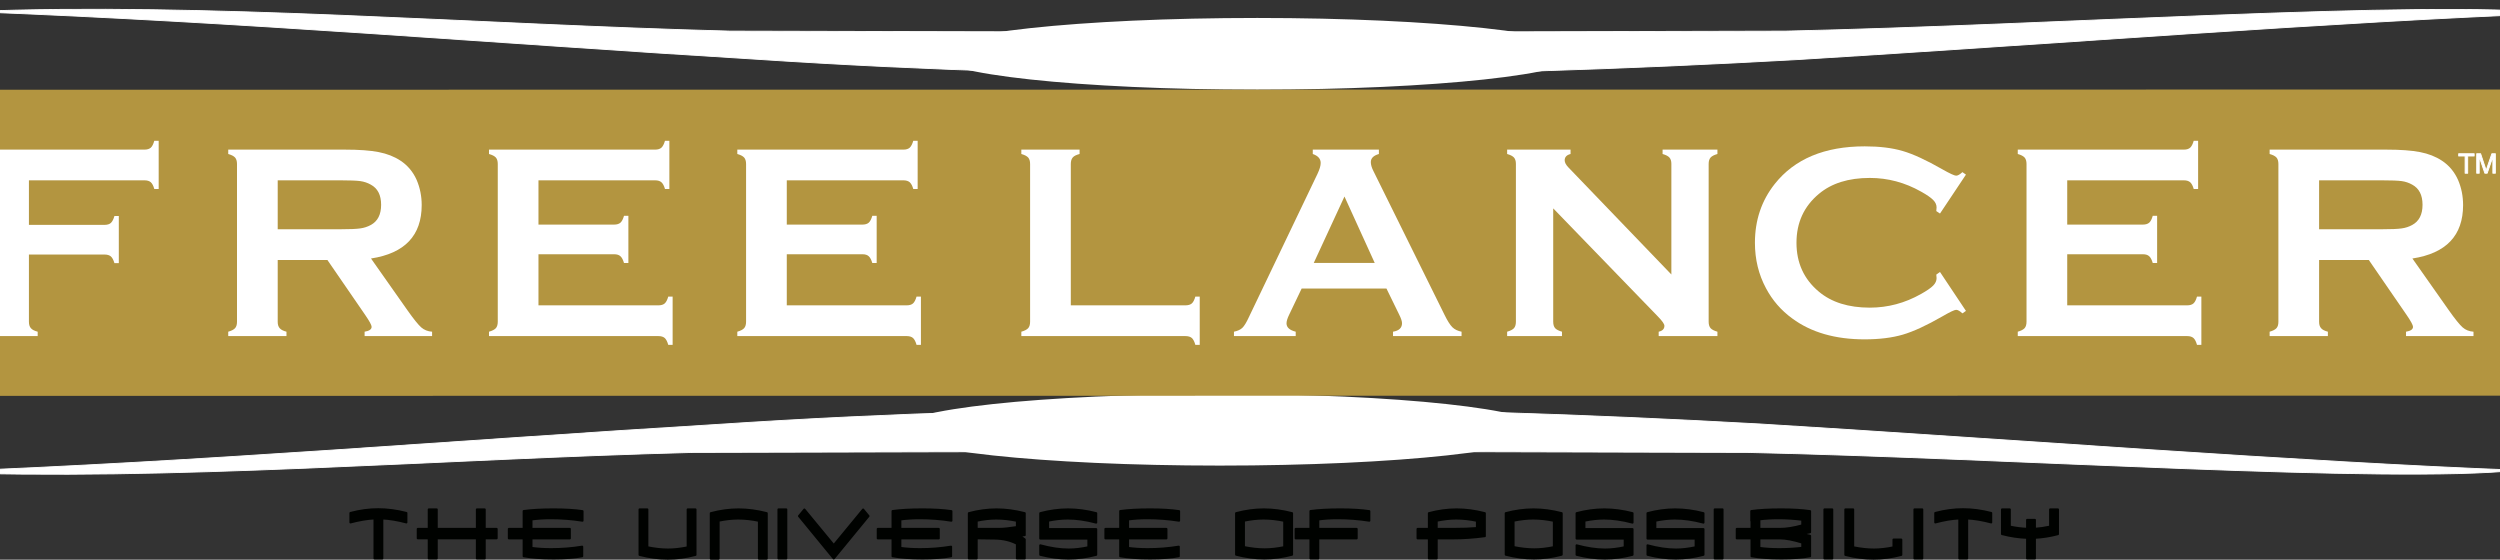 <?xml version="1.0" encoding="UTF-8"?>
<svg xmlns="http://www.w3.org/2000/svg" xmlns:xlink="http://www.w3.org/1999/xlink" width="595pt" height="133.2pt" viewBox="0 0 595 133.2" version="1.1">
<rect x="0" y="0" width="595" height="133.2" fill="#333333" stroke="none"/>
<defs>
<clipPath id="clip1">
  <path d="M 83 120 L 491 120 L 491 133.199 L 83 133.199 Z M 83 120 "/>
</clipPath>
</defs>
<g id="surface1">
<path style="fill-rule:evenodd;fill:rgb(100%,100%,100%);fill-opacity:1;stroke-width:5.669;stroke-linecap:butt;stroke-linejoin:miter;stroke:rgb(100%,100%,100%);stroke-opacity:1;stroke-miterlimit:4;" d="M 2903.008 391.648 C 3324.57 391.648 3666.406 354.734 3666.406 309.188 C 3666.406 263.641 3324.57 226.727 2903.008 226.727 C 2481.484 226.727 2139.648 263.641 2139.648 309.188 C 2139.648 354.734 2481.484 391.648 2903.008 391.648 Z M 2903.008 391.648 " transform="matrix(0.1,0,0,-0.1,0,133.2)"/>
<path style="fill-rule:evenodd;fill:rgb(100%,100%,100%);fill-opacity:1;stroke-width:2.16;stroke-linecap:butt;stroke-linejoin:miter;stroke:rgb(100%,100%,100%);stroke-opacity:1;stroke-miterlimit:4;" d="M -157.773 208.68 C 393.438 186.102 1046.172 239.695 1648.125 255.203 C 2472.383 257.859 3307.891 258.211 4160.312 255.203 C 4786.875 241.609 5683.32 180.516 5991.602 212.898 C 5469.297 232.625 4790.508 286.219 4189.922 322.859 C 3367.227 368.953 2540.273 377.234 1706.289 321.805 C 1084.922 284.109 495.312 233.68 -157.773 208.68 Z M -157.773 208.68 " transform="matrix(0.1,0,0,-0.1,0,133.2)"/>
<path style="fill-rule:evenodd;fill:rgb(100%,100%,100%);fill-opacity:1;stroke-width:5.669;stroke-linecap:butt;stroke-linejoin:miter;stroke:rgb(100%,100%,100%);stroke-opacity:1;stroke-miterlimit:4;" d="M 2992.383 1121.492 C 3413.906 1121.492 3755.781 1158.406 3755.781 1203.953 C 3755.781 1249.539 3413.906 1286.414 2992.383 1286.414 C 2570.859 1286.414 2228.984 1249.539 2228.984 1203.953 C 2228.984 1158.406 2570.859 1121.492 2992.383 1121.492 Z M 2992.383 1121.492 " transform="matrix(0.1,0,0,-0.1,0,133.2)"/>
<path style="fill-rule:evenodd;fill:rgb(100%,100%,100%);fill-opacity:1;stroke-width:2.16;stroke-linecap:butt;stroke-linejoin:miter;stroke:rgb(100%,100%,100%);stroke-opacity:1;stroke-miterlimit:4;" d="M -68.398 1304.461 C 482.812 1327.039 1135.508 1273.445 1737.5 1257.938 C 2561.758 1255.359 3397.227 1254.969 4249.688 1257.938 C 4876.25 1271.531 5772.656 1332.625 6080.977 1300.242 C 5558.672 1280.516 4879.844 1226.922 4279.297 1190.281 C 3456.562 1144.188 2629.648 1135.906 1795.625 1191.336 C 1174.297 1229.031 584.648 1279.461 -68.398 1304.461 Z M -68.398 1304.461 " transform="matrix(0.1,0,0,-0.1,0,133.2)"/>
<path style=" stroke:none;fill-rule:evenodd;fill:rgb(70.117%,58.397%,25.098%);fill-opacity:1;" d="M -21.031 21.359 L 606.219 21.309 L 606.219 94.164 L -21.031 94.219 Z M -21.031 21.359 "/>
<path style=" stroke:none;fill-rule:evenodd;fill:rgb(100%,100%,100%);fill-opacity:1;" d="M 6.883 60.578 L 6.883 76.57 C 6.883 77.246 7.039 77.758 7.359 78.113 C 7.672 78.48 8.203 78.746 8.969 78.945 L 8.969 79.988 L -4.891 79.988 L -4.891 78.945 C -4.102 78.723 -3.57 78.445 -3.262 78.102 C -2.961 77.758 -2.805 77.246 -2.805 76.57 L -2.805 39.027 C -2.805 38.352 -2.961 37.84 -3.262 37.496 C -3.57 37.152 -4.102 36.871 -4.891 36.652 L -4.891 35.609 L 34.383 35.609 C 35.035 35.609 35.535 35.453 35.879 35.156 C 36.223 34.855 36.5 34.297 36.723 33.504 L 37.766 33.504 L 37.766 44.977 L 36.723 44.977 C 36.5 44.199 36.223 43.656 35.879 43.367 C 35.535 43.066 35.035 42.918 34.383 42.918 L 6.883 42.918 L 6.883 53.52 L 24.859 53.52 C 25.539 53.52 26.047 53.367 26.391 53.055 C 26.734 52.734 27.012 52.191 27.234 51.414 L 28.277 51.414 L 28.277 62.633 L 27.234 62.633 C 27.012 61.867 26.734 61.344 26.391 61.035 C 26.047 60.734 25.539 60.578 24.859 60.578 Z M 6.883 60.578 "/>
<path style=" stroke:none;fill-rule:evenodd;fill:rgb(100%,100%,100%);fill-opacity:1;" d="M 66.094 61.879 L 66.094 76.602 C 66.094 77.258 66.25 77.758 66.57 78.113 C 66.883 78.48 67.414 78.746 68.18 78.945 L 68.18 79.988 L 54.32 79.988 L 54.32 78.945 C 55.109 78.723 55.641 78.445 55.949 78.102 C 56.25 77.758 56.406 77.258 56.406 76.602 L 56.406 39.027 C 56.406 38.352 56.25 37.84 55.949 37.496 C 55.641 37.152 55.109 36.871 54.32 36.652 L 54.32 35.609 L 82.086 35.609 C 85.469 35.609 88.156 35.809 90.129 36.199 C 92.117 36.586 93.848 37.266 95.324 38.242 C 97.031 39.371 98.309 40.902 99.164 42.824 C 99.961 44.688 100.363 46.684 100.363 48.805 C 100.363 56.047 96.344 60.289 88.301 61.523 L 96.922 73.773 C 98.43 75.922 99.551 77.297 100.25 77.918 C 100.961 78.535 101.816 78.879 102.836 78.945 L 102.836 79.988 L 86.777 79.988 L 86.777 78.945 C 87.887 78.766 88.445 78.379 88.445 77.781 C 88.445 77.379 87.934 76.438 86.91 74.949 L 77.922 61.879 Z M 66.094 54.562 L 81.051 54.562 C 83.262 54.562 84.824 54.496 85.734 54.363 C 86.645 54.242 87.477 53.965 88.234 53.555 C 89.887 52.664 90.707 51.07 90.707 48.738 C 90.707 46.414 89.887 44.82 88.234 43.934 C 87.457 43.496 86.625 43.223 85.746 43.102 C 84.871 42.98 83.305 42.918 81.051 42.918 L 66.094 42.918 Z M 66.094 54.562 "/>
<path style=" stroke:none;fill-rule:evenodd;fill:rgb(100%,100%,100%);fill-opacity:1;" d="M 128.156 60.512 L 128.156 72.672 L 156.699 72.672 C 157.355 72.672 157.855 72.52 158.199 72.219 C 158.543 71.91 158.82 71.367 159.043 70.59 L 160.086 70.59 L 160.086 82.074 L 159.043 82.074 C 158.82 81.285 158.543 80.754 158.199 80.441 C 157.855 80.145 157.355 79.988 156.699 79.988 L 116.383 79.988 L 116.383 78.945 C 117.172 78.723 117.703 78.445 118.016 78.102 C 118.312 77.758 118.469 77.246 118.469 76.57 L 118.469 39.027 C 118.469 38.352 118.312 37.84 118.016 37.496 C 117.703 37.152 117.172 36.871 116.383 36.652 L 116.383 35.609 L 155.922 35.609 C 156.578 35.609 157.078 35.453 157.422 35.145 C 157.766 34.824 158.043 34.277 158.266 33.504 L 159.309 33.504 L 159.309 44.977 L 158.266 44.977 C 158.043 44.211 157.766 43.688 157.422 43.379 C 157.078 43.078 156.578 42.918 155.922 42.918 L 128.156 42.918 L 128.156 53.453 L 146.168 53.453 C 146.824 53.453 147.324 53.297 147.668 52.996 C 148.012 52.688 148.289 52.145 148.512 51.367 L 149.555 51.367 L 149.555 62.598 L 148.512 62.598 C 148.289 61.832 148.012 61.297 147.668 60.988 C 147.324 60.664 146.824 60.512 146.168 60.512 Z M 128.156 60.512 "/>
<path style=" stroke:none;fill-rule:evenodd;fill:rgb(100%,100%,100%);fill-opacity:1;" d="M 187.254 60.512 L 187.254 72.672 L 215.797 72.672 C 216.449 72.672 216.949 72.52 217.293 72.219 C 217.637 71.91 217.914 71.367 218.137 70.59 L 219.18 70.59 L 219.18 82.074 L 218.137 82.074 C 217.914 81.285 217.637 80.754 217.293 80.441 C 216.949 80.145 216.449 79.988 215.797 79.988 L 175.48 79.988 L 175.48 78.945 C 176.266 78.723 176.801 78.445 177.109 78.102 C 177.41 77.758 177.566 77.246 177.566 76.57 L 177.566 39.027 C 177.566 38.352 177.41 37.84 177.109 37.496 C 176.801 37.152 176.266 36.871 175.48 36.652 L 175.48 35.609 L 215.02 35.609 C 215.672 35.609 216.172 35.453 216.516 35.145 C 216.859 34.824 217.137 34.277 217.359 33.504 L 218.402 33.504 L 218.402 44.977 L 217.359 44.977 C 217.137 44.211 216.859 43.688 216.516 43.379 C 216.172 43.078 215.672 42.918 215.02 42.918 L 187.254 42.918 L 187.254 53.453 L 205.266 53.453 C 205.918 53.453 206.418 53.297 206.762 52.996 C 207.105 52.688 207.383 52.145 207.605 51.367 L 208.648 51.367 L 208.648 62.598 L 207.605 62.598 C 207.383 61.832 207.105 61.297 206.762 60.988 C 206.418 60.664 205.918 60.512 205.266 60.512 Z M 187.254 60.512 "/>
<path style=" stroke:none;fill-rule:evenodd;fill:rgb(100%,100%,100%);fill-opacity:1;" d="M 254.852 72.672 L 282.117 72.672 C 282.797 72.672 283.305 72.52 283.652 72.219 C 283.996 71.91 284.273 71.367 284.492 70.59 L 285.535 70.59 L 285.535 82.074 L 284.492 82.074 C 284.273 81.285 283.996 80.754 283.652 80.441 C 283.305 80.145 282.797 79.988 282.117 79.988 L 243.078 79.988 L 243.078 78.945 C 243.867 78.723 244.398 78.445 244.711 78.102 C 245.012 77.758 245.164 77.246 245.164 76.57 L 245.164 39.027 C 245.164 38.352 245.012 37.84 244.711 37.496 C 244.398 37.152 243.867 36.871 243.078 36.652 L 243.078 35.609 L 256.941 35.609 L 256.941 36.652 C 256.164 36.852 255.617 37.121 255.309 37.484 C 255.008 37.84 254.852 38.352 254.852 39.027 Z M 254.852 72.672 "/>
<path style=" stroke:none;fill-rule:evenodd;fill:rgb(100%,100%,100%);fill-opacity:1;" d="M 329.973 68.664 L 309.797 68.664 L 306.812 74.914 C 306.391 75.781 306.191 76.461 306.191 76.957 C 306.191 77.914 306.914 78.578 308.379 78.945 L 308.379 79.988 L 293.684 79.988 L 293.684 78.945 C 294.551 78.766 295.215 78.469 295.672 78.035 C 296.125 77.602 296.648 76.758 297.227 75.492 L 313.551 41.402 C 314.07 40.316 314.324 39.449 314.324 38.793 C 314.324 37.793 313.703 37.086 312.441 36.652 L 312.441 35.609 L 328.176 35.609 L 328.176 36.652 C 326.898 37.02 326.254 37.664 326.254 38.574 C 326.254 39.195 326.465 39.914 326.875 40.715 L 343.789 74.914 C 344.5 76.371 345.133 77.359 345.676 77.891 C 346.219 78.418 346.941 78.766 347.852 78.945 L 347.852 79.988 L 331.539 79.988 L 331.539 78.945 C 332.969 78.711 333.68 78.035 333.68 76.922 C 333.68 76.469 333.469 75.805 333.023 74.914 Z M 327.188 62.586 L 319.984 46.773 L 312.672 62.586 Z M 327.188 62.586 "/>
<path style=" stroke:none;fill-rule:evenodd;fill:rgb(100%,100%,100%);fill-opacity:1;" d="M 369.664 49.594 L 369.664 76.57 C 369.664 77.246 369.82 77.758 370.117 78.102 C 370.43 78.445 370.973 78.723 371.75 78.945 L 371.75 79.988 L 358.699 79.988 L 358.699 78.945 C 359.488 78.723 360.02 78.445 360.332 78.102 C 360.629 77.758 360.785 77.246 360.785 76.57 L 360.785 38.996 C 360.785 38.34 360.629 37.84 360.332 37.496 C 360.02 37.152 359.488 36.871 358.699 36.652 L 358.699 35.609 L 373.793 35.609 L 373.793 36.652 C 372.859 36.887 372.395 37.387 372.395 38.152 C 372.395 38.668 372.691 39.238 373.305 39.871 L 397.785 65.328 L 397.785 38.996 C 397.785 38.34 397.629 37.84 397.328 37.496 C 397.02 37.152 396.484 36.871 395.695 36.652 L 395.695 35.609 L 408.746 35.609 L 408.746 36.652 C 407.969 36.871 407.426 37.152 407.117 37.496 C 406.816 37.84 406.66 38.34 406.66 38.996 L 406.66 76.57 C 406.66 77.246 406.816 77.758 407.117 78.102 C 407.426 78.445 407.969 78.723 408.746 78.945 L 408.746 79.988 L 394.766 79.988 L 394.766 78.945 C 395.676 78.746 396.129 78.277 396.129 77.543 C 396.129 77.113 395.598 76.359 394.531 75.273 Z M 369.664 49.594 "/>
<path style=" stroke:none;fill-rule:evenodd;fill:rgb(100%,100%,100%);fill-opacity:1;" d="M 461.719 64.73 L 467.898 73.996 L 467.055 74.582 C 466.445 74.02 465.945 73.738 465.559 73.738 C 465.168 73.738 464.07 74.262 462.273 75.305 C 458.543 77.445 455.414 78.898 452.863 79.645 C 450.32 80.387 447.293 80.766 443.773 80.766 C 436.781 80.766 431.035 79.109 426.551 75.789 C 423.898 73.863 421.824 71.465 420.305 68.602 C 418.551 65.34 417.672 61.723 417.672 57.781 C 417.672 52.41 419.25 47.738 422.391 43.777 C 427.117 37.82 434.254 34.832 443.809 34.832 C 447.324 34.832 450.332 35.199 452.852 35.941 C 455.359 36.672 458.5 38.129 462.273 40.289 C 464.07 41.312 465.168 41.812 465.559 41.812 C 465.945 41.812 466.445 41.535 467.055 40.969 L 467.898 41.559 L 461.719 50.824 L 460.84 50.238 C 460.887 49.891 460.906 49.605 460.906 49.359 C 460.906 48.738 460.641 48.141 460.098 47.594 C 459.555 47.039 458.59 46.371 457.203 45.598 C 453.371 43.434 449.312 42.348 445.016 42.348 C 439.945 42.348 435.906 43.613 432.887 46.152 C 429.336 49.117 427.562 52.996 427.562 57.781 C 427.562 62.566 429.336 66.449 432.887 69.414 C 435.906 71.953 439.945 73.219 445.016 73.219 C 449.312 73.219 453.371 72.133 457.203 69.969 C 458.59 69.191 459.555 68.523 460.098 67.969 C 460.641 67.414 460.906 66.828 460.906 66.195 C 460.906 65.961 460.887 65.668 460.84 65.352 Z M 461.719 64.73 "/>
<path style=" stroke:none;fill-rule:evenodd;fill:rgb(100%,100%,100%);fill-opacity:1;" d="M 492 60.512 L 492 72.672 L 520.543 72.672 C 521.199 72.672 521.695 72.52 522.039 72.219 C 522.387 71.91 522.664 71.367 522.883 70.59 L 523.926 70.59 L 523.926 82.074 L 522.883 82.074 C 522.664 81.285 522.387 80.754 522.039 80.441 C 521.695 80.145 521.199 79.988 520.543 79.988 L 480.227 79.988 L 480.227 78.945 C 481.016 78.723 481.547 78.445 481.859 78.102 C 482.156 77.758 482.312 77.246 482.312 76.57 L 482.312 39.027 C 482.312 38.352 482.156 37.84 481.859 37.496 C 481.547 37.152 481.016 36.871 480.227 36.652 L 480.227 35.609 L 519.766 35.609 C 520.422 35.609 520.922 35.453 521.266 35.145 C 521.609 34.824 521.887 34.277 522.105 33.504 L 523.152 33.504 L 523.152 44.977 L 522.105 44.977 C 521.887 44.211 521.609 43.688 521.266 43.379 C 520.922 43.078 520.422 42.918 519.766 42.918 L 492 42.918 L 492 53.453 L 510.012 53.453 C 510.668 53.453 511.164 53.297 511.512 52.996 C 511.855 52.688 512.133 52.145 512.352 51.367 L 513.395 51.367 L 513.395 62.598 L 512.352 62.598 C 512.133 61.832 511.855 61.297 511.512 60.988 C 511.164 60.664 510.668 60.512 510.012 60.512 Z M 492 60.512 "/>
<path style=" stroke:none;fill-rule:evenodd;fill:rgb(100%,100%,100%);fill-opacity:1;" d="M 551.945 61.879 L 551.945 76.602 C 551.945 77.258 552.102 77.758 552.426 78.113 C 552.734 78.48 553.27 78.746 554.035 78.945 L 554.035 79.988 L 540.172 79.988 L 540.172 78.945 C 540.961 78.723 541.492 78.445 541.805 78.102 C 542.105 77.758 542.258 77.258 542.258 76.602 L 542.258 39.027 C 542.258 38.352 542.105 37.84 541.805 37.496 C 541.492 37.152 540.961 36.871 540.172 36.652 L 540.172 35.609 L 567.938 35.609 C 571.324 35.609 574.008 35.809 575.984 36.199 C 577.969 36.586 579.703 37.266 581.176 38.242 C 582.887 39.371 584.16 40.902 585.016 42.824 C 585.816 44.688 586.215 46.684 586.215 48.805 C 586.215 56.047 582.199 60.289 574.152 61.523 L 582.773 73.773 C 584.285 75.922 585.406 77.297 586.105 77.918 C 586.816 78.535 587.668 78.879 588.691 78.945 L 588.691 79.988 L 572.633 79.988 L 572.633 78.945 C 573.742 78.766 574.297 78.379 574.297 77.781 C 574.297 77.379 573.785 76.438 572.766 74.949 L 563.777 61.879 Z M 551.945 54.562 L 566.906 54.562 C 569.113 54.562 570.68 54.496 571.59 54.363 C 572.5 54.242 573.332 53.965 574.086 53.555 C 575.738 52.664 576.562 51.07 576.562 48.738 C 576.562 46.414 575.738 44.82 574.086 43.934 C 573.309 43.496 572.477 43.223 571.602 43.102 C 570.723 42.98 569.16 42.918 566.906 42.918 L 551.945 42.918 Z M 551.945 54.562 "/>
<path style="fill-rule:evenodd;fill:rgb(100%,100%,100%);fill-opacity:1;stroke-width:2.16;stroke-linecap:round;stroke-linejoin:round;stroke:rgb(100%,100%,100%);stroke-opacity:1;stroke-miterlimit:4;" d="M 5866.953 919.695 L 5866.953 960.672 L 5851.641 960.672 L 5851.641 966.18 L 5888.477 966.18 L 5888.477 960.672 L 5873.125 960.672 L 5873.125 919.695 Z M 5894.57 919.695 L 5894.57 966.18 L 5903.867 966.18 L 5914.844 933.289 C 5915.859 930.203 5916.602 927.898 5917.07 926.375 C 5917.578 928.094 5918.398 930.555 5919.531 933.836 L 5930.664 966.18 L 5938.945 966.18 L 5938.945 919.695 L 5933.008 919.695 L 5933.008 958.602 L 5919.492 919.695 L 5913.945 919.695 L 5900.508 959.266 L 5900.508 919.695 Z M 5894.57 919.695 " transform="matrix(0.1,0,0,-0.1,0,133.2)"/>
<path style=" stroke:none;fill-rule:evenodd;fill:rgb(0%,0.784%,0%);fill-opacity:1;" d="M 83.41 122.094 C 85.648 121.496 87.844 121.203 90.008 121.203 C 92.168 121.203 94.402 121.496 96.715 122.094 L 96.715 124.332 C 94.668 123.785 92.758 123.461 90.984 123.375 L 90.984 132.902 L 89.141 132.902 L 89.141 123.375 C 87.457 123.449 85.547 123.77 83.41 124.332 Z M 118.195 125.887 L 118.195 128.105 L 115.352 128.105 L 115.352 132.902 L 113.504 132.902 L 113.504 128.105 L 103.934 128.105 L 103.934 132.902 L 102.047 132.902 L 102.047 128.105 L 99.43 128.105 L 99.43 125.887 L 102.047 125.887 L 102.047 121.246 L 103.934 121.246 L 103.934 125.887 L 113.504 125.887 L 113.504 121.246 L 115.352 121.246 L 115.352 125.887 Z M 121.113 125.887 L 124.637 125.887 L 124.637 121.637 C 126.523 121.379 128.898 121.246 131.766 121.246 C 134.508 121.246 136.797 121.387 138.633 121.66 L 138.633 123.918 C 136.148 123.527 133.652 123.328 131.152 123.328 C 129.445 123.328 127.887 123.426 126.48 123.625 L 126.48 125.887 L 135.617 125.887 L 135.617 128.125 L 126.48 128.125 L 126.48 130.41 C 127.926 130.609 129.496 130.707 131.191 130.707 C 133.691 130.707 136.148 130.512 138.559 130.113 L 138.559 132.375 C 136.734 132.727 134.469 132.902 131.766 132.902 C 128.938 132.902 126.559 132.727 124.637 132.375 L 124.637 128.125 L 121.113 128.125 Z M 165.52 132.059 C 163.281 132.652 161.086 132.949 158.926 132.949 C 156.766 132.949 154.527 132.652 152.219 132.059 L 152.219 121.246 L 154.062 121.246 L 154.062 130.25 C 155.809 130.617 157.457 130.801 159 130.801 C 160.434 130.801 161.988 130.625 163.672 130.273 L 163.672 121.246 L 165.52 121.246 Z M 169.176 122.141 C 171.41 121.543 173.609 121.246 175.77 121.246 C 177.93 121.246 180.164 121.543 182.477 122.141 L 182.477 132.949 L 180.629 132.949 L 180.629 123.945 C 178.883 123.578 177.238 123.398 175.691 123.398 C 174.262 123.398 172.703 123.57 171.02 123.918 L 171.02 132.949 L 169.176 132.949 Z M 185.281 121.246 L 187.129 121.246 L 187.129 132.902 L 185.281 132.902 Z M 190.164 122.824 L 191.445 121.27 L 198.438 129.75 L 205.422 121.27 L 206.703 122.824 L 198.434 132.902 L 197.133 131.324 Z M 208.91 125.887 L 212.434 125.887 L 212.434 121.637 C 214.32 121.379 216.695 121.246 219.562 121.246 C 222.305 121.246 224.594 121.387 226.43 121.66 L 226.43 123.918 C 223.945 123.527 221.449 123.328 218.949 123.328 C 217.242 123.328 215.684 123.426 214.277 123.625 L 214.277 125.887 L 223.418 125.887 L 223.418 128.125 L 214.277 128.125 L 214.277 130.41 C 215.723 130.609 217.293 130.707 218.988 130.707 C 221.488 130.707 223.945 130.512 226.355 130.113 L 226.355 132.375 C 224.531 132.727 222.266 132.902 219.562 132.902 C 216.734 132.902 214.355 132.727 212.434 132.375 L 212.434 128.125 L 208.91 128.125 Z M 242.539 127.531 C 243.117 127.82 243.562 128.105 243.879 128.375 L 243.879 132.902 L 242.031 132.902 L 242.031 129.406 C 240.5 128.613 238.758 128.203 236.812 128.168 L 232.441 128.105 L 232.441 132.902 L 230.594 132.902 L 230.594 122.141 C 232.828 121.543 235.023 121.246 237.18 121.246 C 239.336 121.246 241.57 121.543 243.879 122.141 L 243.879 127.352 Z M 232.441 125.887 L 237.699 125.887 C 238.777 125.887 240.223 125.742 242.031 125.453 L 242.031 123.945 C 240.285 123.578 238.645 123.398 237.113 123.398 C 235.684 123.398 234.125 123.57 232.441 123.926 Z M 260.891 132.035 C 258.656 132.625 256.457 132.922 254.297 132.922 C 252.137 132.922 249.898 132.625 247.59 132.035 L 247.59 129.793 C 250.039 130.461 252.301 130.801 254.371 130.801 C 255.805 130.801 257.359 130.617 259.043 130.25 L 259.043 128.168 L 247.59 128.168 L 247.59 122.141 C 249.824 121.543 252.023 121.246 254.184 121.246 C 256.344 121.246 258.578 121.543 260.891 122.141 L 260.891 124.375 C 258.441 123.723 256.18 123.398 254.109 123.398 C 252.676 123.398 251.117 123.57 249.434 123.918 L 249.434 125.934 L 260.891 125.934 Z M 263.094 125.887 L 266.617 125.887 L 266.617 121.637 C 268.504 121.379 270.883 121.246 273.75 121.246 C 276.488 121.246 278.781 121.387 280.617 121.66 L 280.617 123.918 C 278.129 123.527 275.637 123.328 273.137 123.328 C 271.43 123.328 269.871 123.426 268.465 123.625 L 268.465 125.887 L 277.602 125.887 L 277.602 128.125 L 268.465 128.125 L 268.465 130.41 C 269.91 130.609 271.48 130.707 273.176 130.707 C 275.672 130.707 278.129 130.512 280.543 130.113 L 280.543 132.375 C 278.719 132.727 276.453 132.902 273.75 132.902 C 270.918 132.902 268.543 132.727 266.617 132.375 L 266.617 128.125 L 263.094 128.125 Z M 305.656 130.23 L 305.656 123.945 C 303.91 123.578 302.266 123.398 300.719 123.398 C 299.289 123.398 297.73 123.57 296.047 123.918 L 296.047 130.207 C 297.793 130.57 299.438 130.75 300.984 130.75 C 302.414 130.75 303.973 130.578 305.656 130.23 Z M 307.504 132.012 C 305.266 132.605 303.066 132.902 300.906 132.902 C 298.746 132.902 296.512 132.605 294.199 132.012 L 294.199 122.141 C 296.438 121.543 298.633 121.246 300.793 121.246 C 302.953 121.246 305.191 121.543 307.504 122.141 Z M 313.742 132.902 L 311.895 132.902 L 311.895 128.125 L 308.371 128.125 L 308.371 125.887 L 311.895 125.887 L 311.895 121.637 C 313.781 121.379 316.16 121.246 319.027 121.246 C 321.766 121.246 324.059 121.387 325.895 121.66 L 325.895 123.918 C 323.406 123.527 320.914 123.328 318.414 123.328 C 316.707 123.328 315.148 123.426 313.742 123.625 L 313.742 125.887 L 322.879 125.887 L 322.879 128.125 L 313.742 128.125 Z M 341.926 125.887 L 345.809 125.887 C 348.043 125.887 349.945 125.82 351.516 125.684 L 351.516 123.945 C 349.77 123.578 348.133 123.398 346.598 123.398 C 345.168 123.398 343.609 123.57 341.926 123.918 Z M 337.387 125.887 L 340.082 125.887 L 340.082 122.141 C 342.316 121.543 344.516 121.246 346.676 121.246 C 348.836 121.246 351.07 121.543 353.383 122.141 L 353.383 127.602 C 350.777 127.953 348.254 128.125 345.816 128.125 L 341.926 128.125 L 341.926 132.902 L 340.082 132.902 L 340.082 128.125 L 337.387 128.125 Z M 369.828 130.23 L 369.828 123.945 C 368.082 123.578 366.434 123.398 364.891 123.398 C 363.457 123.398 361.902 123.57 360.219 123.918 L 360.219 130.207 C 361.965 130.57 363.609 130.75 365.152 130.75 C 366.586 130.75 368.145 130.578 369.828 130.23 Z M 371.672 132.012 C 369.438 132.605 367.238 132.902 365.078 132.902 C 362.918 132.902 360.684 132.605 358.371 132.012 L 358.371 122.141 C 360.605 121.543 362.805 121.246 364.965 121.246 C 367.125 121.246 369.363 121.543 371.672 122.141 Z M 388.535 132.035 C 386.301 132.625 384.102 132.922 381.941 132.922 C 379.781 132.922 377.547 132.625 375.234 132.035 L 375.234 129.793 C 377.684 130.461 379.945 130.801 382.016 130.801 C 383.449 130.801 385.004 130.617 386.688 130.25 L 386.688 128.168 L 375.234 128.168 L 375.234 122.141 C 377.469 121.543 379.668 121.246 381.828 121.246 C 383.988 121.246 386.223 121.543 388.535 122.141 L 388.535 124.375 C 386.086 123.723 383.824 123.398 381.754 123.398 C 380.32 123.398 378.766 123.57 377.082 123.918 L 377.082 125.934 L 388.535 125.934 Z M 405.418 132.035 C 403.18 132.625 400.984 132.922 398.824 132.922 C 396.664 132.922 394.426 132.625 392.113 132.035 L 392.113 129.793 C 394.566 130.461 396.824 130.801 398.898 130.801 C 400.328 130.801 401.887 130.617 403.57 130.25 L 403.57 128.168 L 392.113 128.168 L 392.113 122.141 C 394.352 121.543 396.551 121.246 398.711 121.246 C 400.871 121.246 403.105 121.543 405.418 122.141 L 405.418 124.375 C 402.969 123.723 400.707 123.398 398.633 123.398 C 397.203 123.398 395.645 123.57 393.961 123.918 L 393.961 125.934 L 405.418 125.934 Z M 408.109 121.246 L 409.957 121.246 L 409.957 132.902 L 408.109 132.902 Z M 428.953 129.133 C 426.766 128.457 424.996 128.125 423.637 128.125 L 418.723 128.125 L 418.723 130.41 C 420.164 130.609 421.734 130.707 423.43 130.707 C 425.305 130.707 427.145 130.602 428.953 130.391 Z M 430.797 126.664 L 428.82 127.074 L 430.797 127.531 L 430.797 132.375 C 428.973 132.727 426.711 132.902 424.008 132.902 C 421.176 132.902 418.801 132.727 416.875 132.375 L 416.875 128.125 L 413.352 128.125 L 413.352 125.887 L 416.875 125.887 L 416.875 123.918 L 416.816 123.945 L 416.816 121.637 C 418.703 121.379 421.078 121.246 423.941 121.246 C 426.68 121.246 428.965 121.387 430.797 121.66 Z M 423.637 125.887 C 425.16 125.887 426.93 125.605 428.953 125.043 L 428.953 123.695 C 427.004 123.449 425.129 123.328 423.316 123.328 C 421.648 123.328 420.117 123.418 418.723 123.602 L 418.723 125.887 Z M 434.223 121.246 L 436.07 121.246 L 436.07 132.902 L 434.223 132.902 Z M 450.656 128.426 L 452.504 128.426 L 452.504 132.059 C 450.266 132.652 448.07 132.949 445.906 132.949 C 443.746 132.949 441.512 132.652 439.199 132.059 L 439.199 121.246 L 441.047 121.246 L 441.047 130.25 C 442.805 130.617 444.453 130.801 445.984 130.801 C 447.414 130.801 448.973 130.625 450.656 130.273 Z M 455.645 121.246 L 457.492 121.246 L 457.492 132.902 L 455.645 132.902 Z M 460.602 122.094 C 462.836 121.496 465.035 121.203 467.195 121.203 C 469.355 121.203 471.59 121.496 473.902 122.094 L 473.902 124.332 C 471.855 123.785 469.945 123.461 468.176 123.375 L 468.176 132.902 L 466.328 132.902 L 466.328 123.375 C 464.645 123.449 462.734 123.77 460.602 124.332 Z M 482.457 123.738 L 484.301 123.738 L 484.301 125.863 C 485.434 125.789 486.645 125.613 487.938 125.336 L 487.938 121.246 L 489.785 121.246 L 489.785 127.121 C 487.926 127.609 486.098 127.898 484.301 127.988 L 484.301 132.902 L 482.457 132.902 L 482.457 127.988 C 480.523 127.93 478.531 127.633 476.484 127.102 L 476.484 121.246 L 478.328 121.246 L 478.328 125.336 C 479.773 125.645 481.148 125.82 482.457 125.863 Z M 482.457 123.738 "/>
<g clip-path="url(#clip1)" clip-rule="nonzero">
<path style="fill:none;stroke-width:5;stroke-linecap:round;stroke-linejoin:round;stroke:rgb(0%,0.784%,0%);stroke-opacity:1;stroke-miterlimit:4;" d="M 834.102 111.062 C 856.484 117.039 878.438 119.969 900.078 119.969 C 921.68 119.969 944.023 117.039 967.148 111.062 L 967.148 88.68 C 946.68 94.148 927.578 97.391 909.844 98.25 L 909.844 2.977 L 891.406 2.977 L 891.406 98.25 C 874.57 97.508 855.469 94.305 834.102 88.68 Z M 1181.953 73.133 L 1181.953 50.945 L 1153.516 50.945 L 1153.516 2.977 L 1135.039 2.977 L 1135.039 50.945 L 1039.336 50.945 L 1039.336 2.977 L 1020.469 2.977 L 1020.469 50.945 L 994.297 50.945 L 994.297 73.133 L 1020.469 73.133 L 1020.469 119.539 L 1039.336 119.539 L 1039.336 73.133 L 1135.039 73.133 L 1135.039 119.539 L 1153.516 119.539 L 1153.516 73.133 Z M 1211.133 73.133 L 1246.367 73.133 L 1246.367 115.633 C 1265.234 118.211 1288.984 119.539 1317.656 119.539 C 1345.078 119.539 1367.969 118.133 1386.328 115.398 L 1386.328 92.82 C 1361.484 96.727 1336.523 98.719 1311.523 98.719 C 1294.453 98.719 1278.867 97.742 1264.805 95.75 L 1264.805 73.133 L 1356.172 73.133 L 1356.172 50.75 L 1264.805 50.75 L 1264.805 27.898 C 1279.258 25.906 1294.961 24.93 1311.914 24.93 C 1336.914 24.93 1361.484 26.883 1385.586 30.867 L 1385.586 8.25 C 1367.344 4.734 1344.688 2.977 1317.656 2.977 C 1289.375 2.977 1265.586 4.734 1246.367 8.25 L 1246.367 50.75 L 1211.133 50.75 Z M 1655.195 11.414 C 1632.812 5.477 1610.859 2.508 1589.258 2.508 C 1567.656 2.508 1545.273 5.477 1522.188 11.414 L 1522.188 119.539 L 1540.625 119.539 L 1540.625 29.5 C 1558.086 25.828 1574.57 23.992 1590 23.992 C 1604.336 23.992 1619.883 25.75 1636.719 29.266 L 1636.719 119.539 L 1655.195 119.539 Z M 1691.758 110.594 C 1714.102 116.57 1736.094 119.539 1757.695 119.539 C 1779.297 119.539 1801.641 116.57 1824.766 110.594 L 1824.766 2.508 L 1806.289 2.508 L 1806.289 92.547 C 1788.828 96.219 1772.383 98.016 1756.914 98.016 C 1742.617 98.016 1727.031 96.297 1710.195 92.82 L 1710.195 2.508 L 1691.758 2.508 Z M 1852.812 119.539 L 1871.289 119.539 L 1871.289 2.977 L 1852.812 2.977 Z M 1901.641 103.758 L 1914.453 119.305 L 1984.375 34.5 L 2054.219 119.305 L 2067.031 103.758 L 1984.336 2.977 L 1971.328 18.758 Z M 2089.102 73.133 L 2124.336 73.133 L 2124.336 115.633 C 2143.203 118.211 2166.953 119.539 2195.625 119.539 C 2223.047 119.539 2245.938 118.133 2264.297 115.398 L 2264.297 92.82 C 2239.453 96.727 2214.492 98.719 2189.492 98.719 C 2172.422 98.719 2156.836 97.742 2142.773 95.75 L 2142.773 73.133 L 2234.18 73.133 L 2234.18 50.75 L 2142.773 50.75 L 2142.773 27.898 C 2157.227 25.906 2172.93 24.93 2189.883 24.93 C 2214.883 24.93 2239.453 26.883 2263.555 30.867 L 2263.555 8.25 C 2245.312 4.734 2222.656 2.977 2195.625 2.977 C 2167.344 2.977 2143.555 4.734 2124.336 8.25 L 2124.336 50.75 L 2089.102 50.75 Z M 2425.391 56.688 C 2431.172 53.797 2435.625 50.945 2438.789 48.25 L 2438.789 2.977 L 2420.312 2.977 L 2420.312 37.938 C 2405 45.867 2387.578 49.969 2368.125 50.32 L 2324.414 50.945 L 2324.414 2.977 L 2305.938 2.977 L 2305.938 110.594 C 2328.281 116.57 2350.234 119.539 2371.797 119.539 C 2393.359 119.539 2415.703 116.57 2438.789 110.594 L 2438.789 58.484 Z M 2324.414 73.133 L 2376.992 73.133 C 2387.773 73.133 2402.227 74.578 2420.312 77.469 L 2420.312 92.547 C 2402.852 96.219 2386.445 98.016 2371.133 98.016 C 2356.836 98.016 2341.25 96.297 2324.414 92.742 Z M 2608.906 11.648 C 2586.562 5.75 2564.57 2.781 2542.969 2.781 C 2521.367 2.781 2498.984 5.75 2475.898 11.648 L 2475.898 34.07 C 2500.391 27.391 2523.008 23.992 2543.711 23.992 C 2558.047 23.992 2573.594 25.828 2590.43 29.5 L 2590.43 50.32 L 2475.898 50.32 L 2475.898 110.594 C 2498.242 116.57 2520.234 119.539 2541.836 119.539 C 2563.438 119.539 2585.781 116.57 2608.906 110.594 L 2608.906 88.25 C 2584.414 94.773 2561.797 98.016 2541.094 98.016 C 2526.758 98.016 2511.172 96.297 2494.336 92.82 L 2494.336 72.664 L 2608.906 72.664 Z M 2630.938 73.133 L 2666.172 73.133 L 2666.172 115.633 C 2685.039 118.211 2708.828 119.539 2737.5 119.539 C 2764.883 119.539 2787.812 118.133 2806.172 115.398 L 2806.172 92.82 C 2781.289 96.727 2756.367 98.719 2731.367 98.719 C 2714.297 98.719 2698.711 97.742 2684.648 95.75 L 2684.648 73.133 L 2776.016 73.133 L 2776.016 50.75 L 2684.648 50.75 L 2684.648 27.898 C 2699.102 25.906 2714.805 24.93 2731.758 24.93 C 2756.719 24.93 2781.289 26.883 2805.43 30.867 L 2805.43 8.25 C 2787.188 4.734 2764.531 2.977 2737.5 2.977 C 2709.18 2.977 2685.43 4.734 2666.172 8.25 L 2666.172 50.75 L 2630.938 50.75 Z M 3056.562 29.695 L 3056.562 92.547 C 3039.102 96.219 3022.656 98.016 3007.188 98.016 C 2992.891 98.016 2977.305 96.297 2960.469 92.82 L 2960.469 29.93 C 2977.93 26.297 2994.375 24.5 3009.844 24.5 C 3024.141 24.5 3039.727 26.219 3056.562 29.695 Z M 3075.039 11.883 C 3052.656 5.945 3030.664 2.977 3009.062 2.977 C 2987.461 2.977 2965.117 5.945 2941.992 11.883 L 2941.992 110.594 C 2964.375 116.57 2986.328 119.539 3007.93 119.539 C 3029.531 119.539 3051.914 116.57 3075.039 110.594 Z M 3137.422 2.977 L 3118.945 2.977 L 3118.945 50.75 L 3083.711 50.75 L 3083.711 73.133 L 3118.945 73.133 L 3118.945 115.633 C 3137.812 118.211 3161.602 119.539 3190.273 119.539 C 3217.656 119.539 3240.586 118.133 3258.945 115.398 L 3258.945 92.82 C 3234.062 96.727 3209.141 98.719 3184.141 98.719 C 3167.07 98.719 3151.484 97.742 3137.422 95.75 L 3137.422 73.133 L 3228.789 73.133 L 3228.789 50.75 L 3137.422 50.75 Z M 3419.258 73.133 L 3458.086 73.133 C 3480.43 73.133 3499.453 73.797 3515.156 75.164 L 3515.156 92.547 C 3497.695 96.219 3481.328 98.016 3465.977 98.016 C 3451.68 98.016 3436.094 96.297 3419.258 92.82 Z M 3373.867 73.133 L 3400.82 73.133 L 3400.82 110.594 C 3423.164 116.57 3445.156 119.539 3466.758 119.539 C 3488.359 119.539 3510.703 116.57 3533.828 110.594 L 3533.828 55.984 C 3507.773 52.469 3482.539 50.75 3458.164 50.75 L 3419.258 50.75 L 3419.258 2.977 L 3400.82 2.977 L 3400.82 50.75 L 3373.867 50.75 Z M 3698.281 29.695 L 3698.281 92.547 C 3680.82 96.219 3664.336 98.016 3648.906 98.016 C 3634.57 98.016 3619.023 96.297 3602.188 92.82 L 3602.188 29.93 C 3619.648 26.297 3636.094 24.5 3651.523 24.5 C 3665.859 24.5 3681.445 26.219 3698.281 29.695 Z M 3716.719 11.883 C 3694.375 5.945 3672.383 2.977 3650.781 2.977 C 3629.18 2.977 3606.836 5.945 3583.711 11.883 L 3583.711 110.594 C 3606.055 116.57 3628.047 119.539 3649.648 119.539 C 3671.25 119.539 3693.633 116.57 3716.719 110.594 Z M 3885.352 11.648 C 3863.008 5.75 3841.016 2.781 3819.414 2.781 C 3797.812 2.781 3775.469 5.75 3752.344 11.648 L 3752.344 34.07 C 3776.836 27.391 3799.453 23.992 3820.156 23.992 C 3834.492 23.992 3850.039 25.828 3866.875 29.5 L 3866.875 50.32 L 3752.344 50.32 L 3752.344 110.594 C 3774.688 116.57 3796.68 119.539 3818.281 119.539 C 3839.883 119.539 3862.227 116.57 3885.352 110.594 L 3885.352 88.25 C 3860.859 94.773 3838.242 98.016 3817.539 98.016 C 3803.203 98.016 3787.656 96.297 3770.82 92.82 L 3770.82 72.664 L 3885.352 72.664 Z M 4054.18 11.648 C 4031.797 5.75 4009.844 2.781 3988.242 2.781 C 3966.641 2.781 3944.258 5.75 3921.133 11.648 L 3921.133 34.07 C 3945.664 27.391 3968.242 23.992 3988.984 23.992 C 4003.281 23.992 4018.867 25.828 4035.703 29.5 L 4035.703 50.32 L 3921.133 50.32 L 3921.133 110.594 C 3943.516 116.57 3965.508 119.539 3987.109 119.539 C 4008.711 119.539 4031.055 116.57 4054.18 110.594 L 4054.18 88.25 C 4029.688 94.773 4007.07 98.016 3986.328 98.016 C 3972.031 98.016 3956.445 96.297 3939.609 92.82 L 3939.609 72.664 L 4054.18 72.664 Z M 4081.094 119.539 L 4099.57 119.539 L 4099.57 2.977 L 4081.094 2.977 Z M 4289.531 40.672 C 4267.656 47.43 4249.961 50.75 4236.367 50.75 L 4187.227 50.75 L 4187.227 27.898 C 4201.641 25.906 4217.344 24.93 4234.297 24.93 C 4253.047 24.93 4271.445 25.984 4289.531 28.094 Z M 4307.969 65.359 L 4288.203 61.258 L 4307.969 56.688 L 4307.969 8.25 C 4289.727 4.734 4267.109 2.977 4240.078 2.977 C 4211.758 2.977 4188.008 4.734 4168.75 8.25 L 4168.75 50.75 L 4133.516 50.75 L 4133.516 73.133 L 4168.75 73.133 L 4168.75 92.82 L 4168.164 92.547 L 4168.164 115.633 C 4187.031 118.211 4210.781 119.539 4239.414 119.539 C 4266.797 119.539 4289.648 118.133 4307.969 115.398 Z M 4236.367 73.133 C 4251.602 73.133 4269.297 75.945 4289.531 81.57 L 4289.531 95.047 C 4270.039 97.508 4251.289 98.719 4233.164 98.719 C 4216.484 98.719 4201.172 97.82 4187.227 95.984 L 4187.227 73.133 Z M 4342.227 119.539 L 4360.703 119.539 L 4360.703 2.977 L 4342.227 2.977 Z M 4506.562 47.742 L 4525.039 47.742 L 4525.039 11.414 C 4502.656 5.477 4480.703 2.508 4459.062 2.508 C 4437.461 2.508 4415.117 5.477 4391.992 11.414 L 4391.992 119.539 L 4410.469 119.539 L 4410.469 29.5 C 4428.047 25.828 4444.531 23.992 4459.844 23.992 C 4474.141 23.992 4489.727 25.75 4506.562 29.266 Z M 4556.445 119.539 L 4574.922 119.539 L 4574.922 2.977 L 4556.445 2.977 Z M 4606.016 111.062 C 4628.359 117.039 4650.352 119.969 4671.953 119.969 C 4693.555 119.969 4715.898 117.039 4739.023 111.062 L 4739.023 88.68 C 4718.555 94.148 4699.453 97.391 4681.758 98.25 L 4681.758 2.977 L 4663.281 2.977 L 4663.281 98.25 C 4646.445 97.508 4627.344 94.305 4606.016 88.68 Z M 4824.57 94.617 L 4843.008 94.617 L 4843.008 73.367 C 4854.336 74.109 4866.445 75.867 4879.375 78.641 L 4879.375 119.539 L 4897.852 119.539 L 4897.852 60.789 C 4879.258 55.906 4860.977 53.016 4843.008 52.117 L 4843.008 2.977 L 4824.57 2.977 L 4824.57 52.117 C 4805.234 52.703 4785.312 55.672 4764.844 60.984 L 4764.844 119.539 L 4783.281 119.539 L 4783.281 78.641 C 4797.734 75.555 4811.484 73.797 4824.57 73.367 Z M 4824.57 94.617 " transform="matrix(0.1,0,0,-0.1,0,133.2)"/>
</g>
</g>
</svg>

